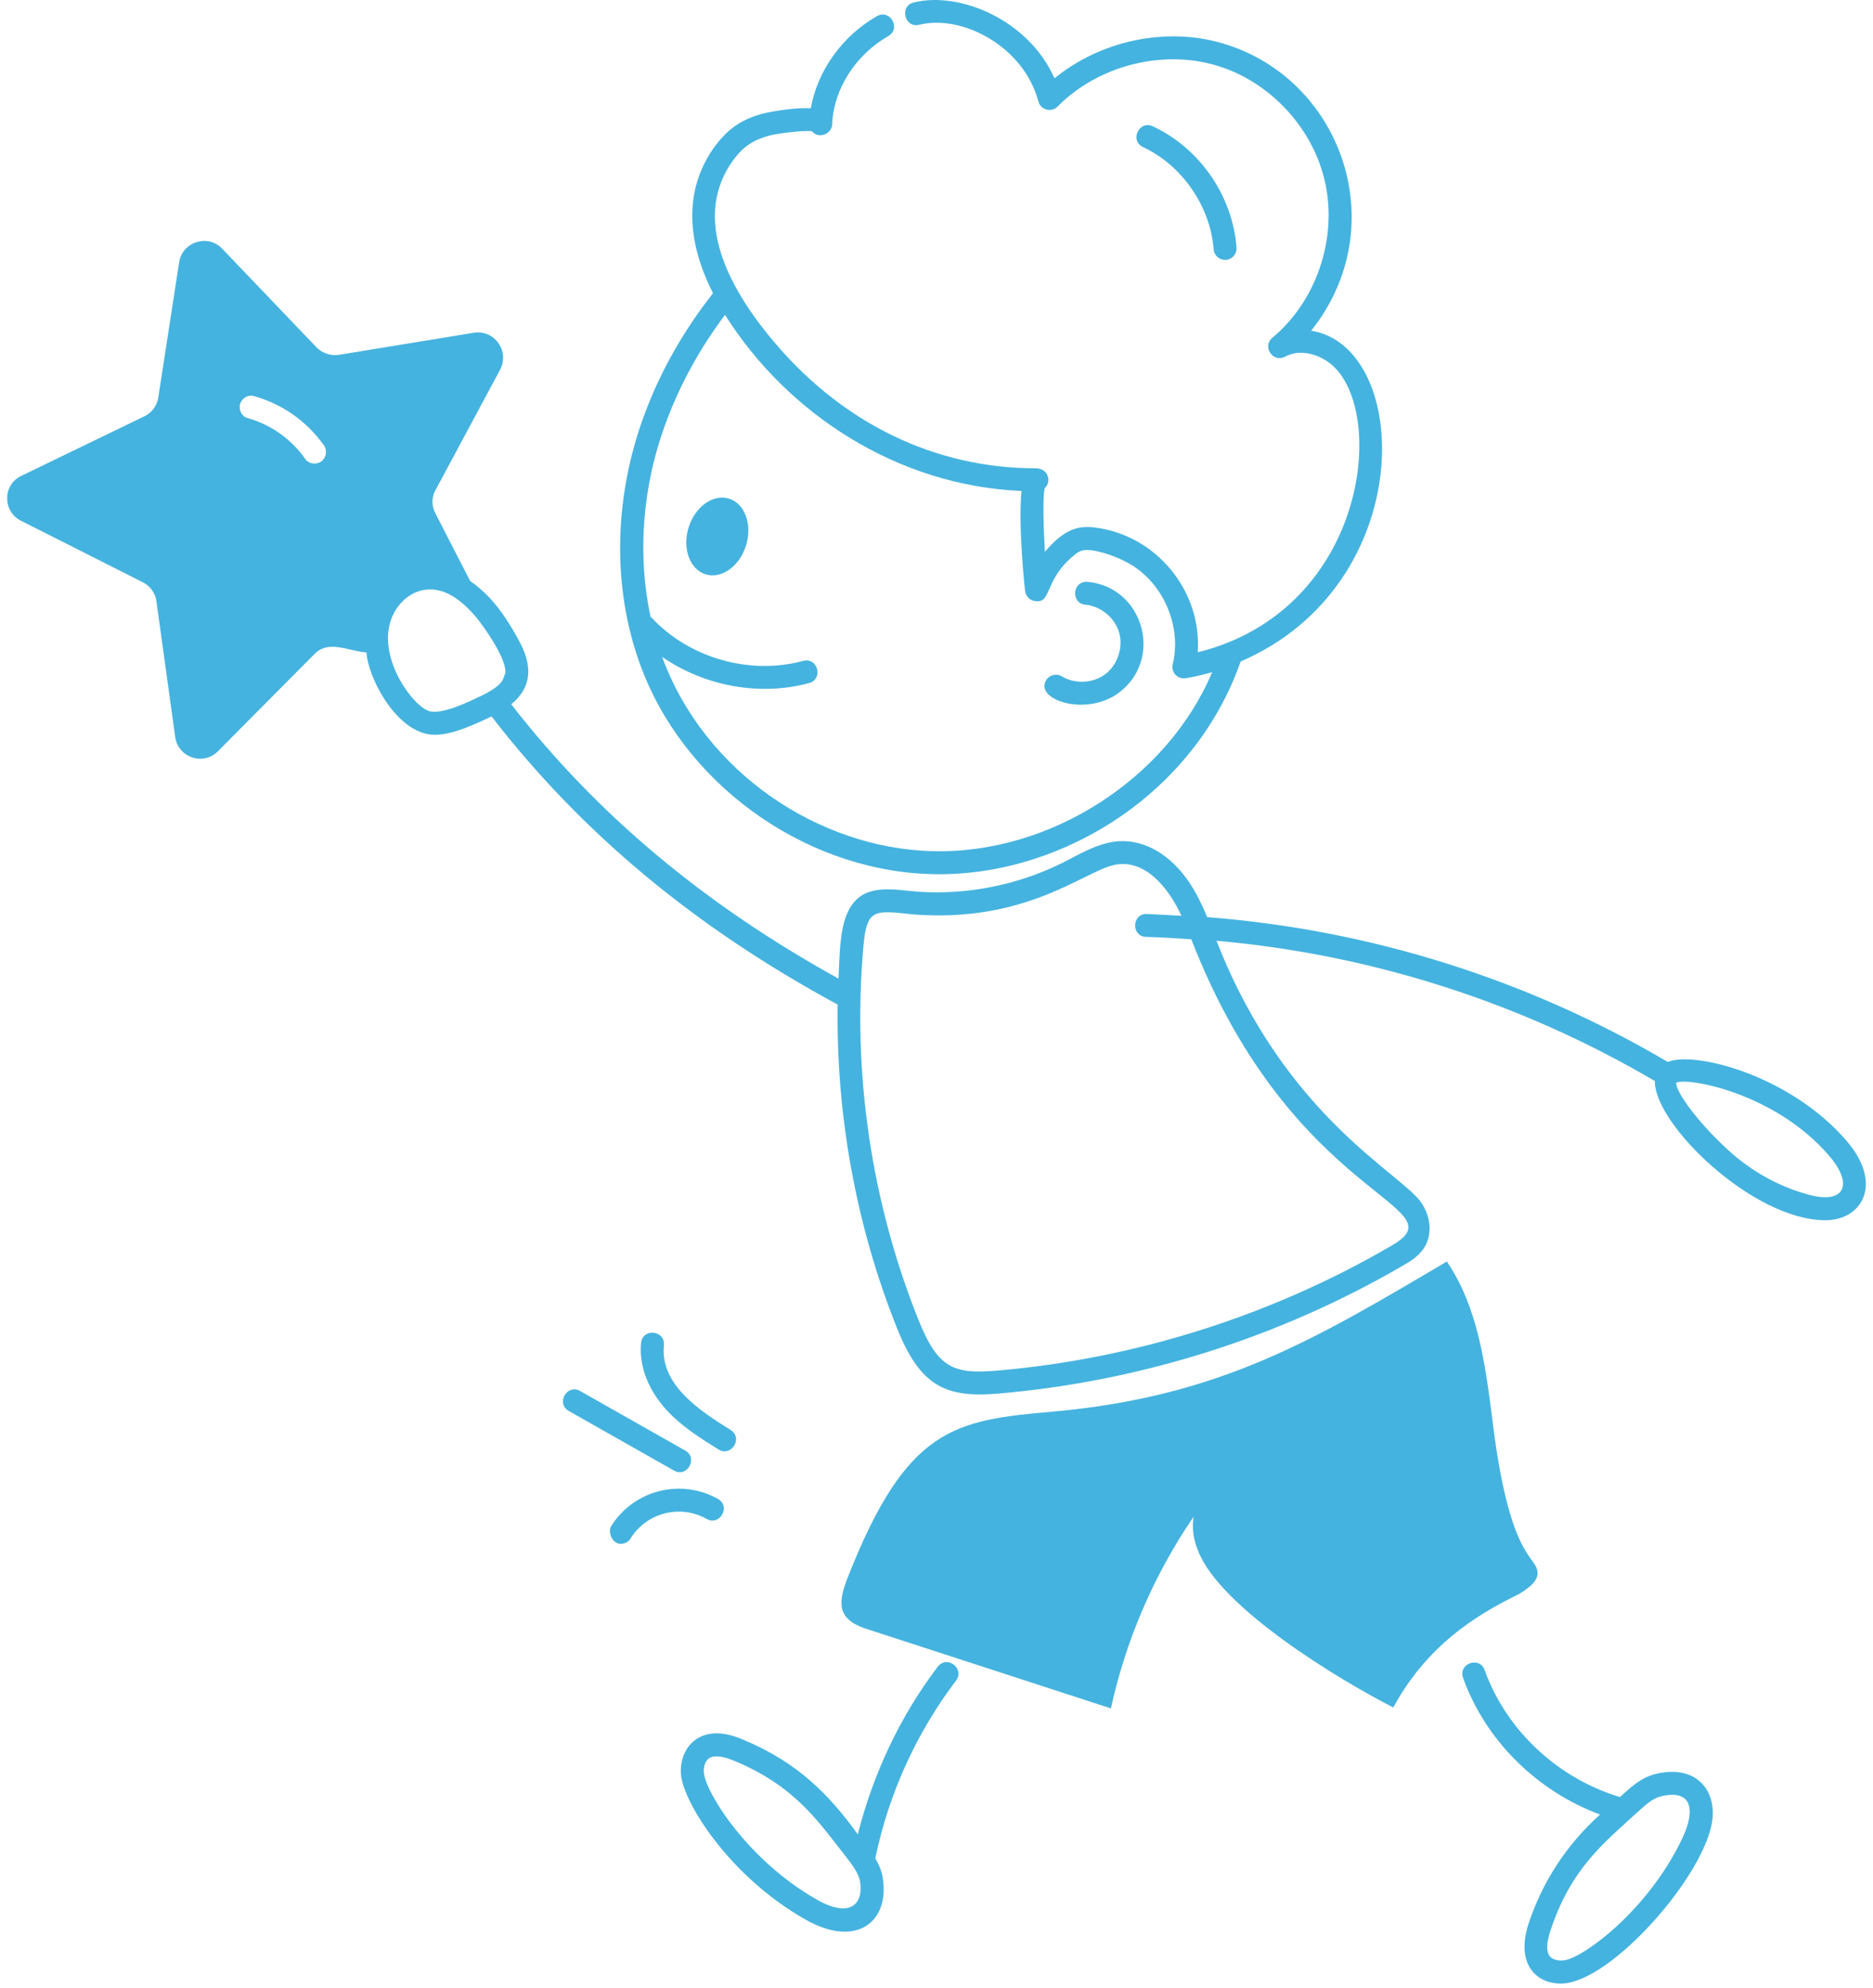 <svg width="131" height="139" viewBox="0 0 131 139" fill="none" xmlns="http://www.w3.org/2000/svg">
<path d="M45.026 47.129C48.293 55.264 56.818 61.134 65.687 61.134C74.449 61.134 83.551 55.442 86.773 46.258C99.251 40.869 98.765 24.251 91.706 23.126C97.538 15.809 93.83 5.417 85.423 3.007C81.483 1.871 76.942 2.865 73.754 5.477C71.944 1.389 67.111 -0.628 63.909 0.173C62.872 0.432 63.276 1.995 64.298 1.731C67.339 0.984 71.62 3.288 72.624 7.09C72.781 7.685 73.53 7.895 73.972 7.449C76.76 4.624 81.19 3.461 84.98 4.551C88.803 5.647 91.907 8.991 92.704 12.875C93.522 16.779 92.031 21.095 88.993 23.616C88.249 24.232 89.041 25.405 89.895 24.936C91.031 24.309 92.579 24.864 93.419 25.771C96.97 29.52 95.264 42.758 83.771 45.614C84.072 41.302 80.844 37.401 76.553 36.885C75.423 36.748 74.42 36.988 73.081 38.593C72.98 36.863 72.921 34.793 73.068 34.14C73.568 33.676 73.334 32.747 72.43 32.747C65.536 32.747 58.755 29.718 53.589 23.241C50.645 19.549 48.516 14.991 51.298 11.177C51.997 10.239 52.679 9.78 53.852 9.471C54.248 9.359 56.122 9.094 56.783 9.177C57.273 9.758 58.178 9.362 58.203 8.693C58.295 6.253 59.834 3.833 62.125 2.528C63.052 1.998 62.247 0.606 61.33 1.133C58.895 2.52 57.163 4.971 56.709 7.575C55.329 7.492 53.407 7.927 53.407 7.929C51.915 8.319 50.93 8.982 50.006 10.223C47.928 13.072 47.897 16.62 49.868 20.503C47.811 23.126 46.191 25.966 45.082 28.964C42.823 35.002 42.802 41.623 45.026 47.129ZM50.709 22.018C55.058 28.923 62.748 33.965 71.449 34.333C71.201 36.518 71.648 41.07 71.708 41.38C71.771 41.739 72.07 42.01 72.434 42.04C73.573 42.186 73.04 40.501 75.124 38.831C75.321 38.648 75.532 38.527 75.737 38.49C76.423 38.335 77.979 38.841 78.979 39.41C81.359 40.762 82.668 43.787 82.022 46.448C81.881 47.018 82.382 47.521 82.936 47.429C83.867 47.271 84.459 47.089 84.779 47.006C81.668 54.395 73.491 59.761 65.155 59.519C57.306 59.298 49.293 54.065 46.311 45.935C49.278 47.986 53.142 48.704 56.588 47.766C57.615 47.485 57.187 45.933 56.166 46.216C52.434 47.232 48.178 46.008 45.559 43.175C45.545 43.16 45.521 43.165 45.505 43.151C44.565 38.798 44.913 34 46.588 29.523C47.567 26.881 48.949 24.361 50.709 22.018Z" fill="#45B3DF"/>
<path d="M83.481 106.064C83.35 106.894 83.481 107.679 83.787 108.421C85.305 112.414 93.653 117.468 97.449 119.399C99.433 115.761 102.212 113.482 105.786 111.695C105.808 111.695 105.808 111.673 105.83 111.673C106.157 111.52 106.528 111.324 106.856 111.04C106.877 111.04 106.899 111.04 106.921 110.996C107.314 110.691 107.598 110.32 107.532 109.883C107.359 108.732 105.519 108.911 104.346 99.015C103.866 95.305 103.342 91.42 101.247 88.299C101.247 88.277 101.225 88.233 101.203 88.211C91.973 93.655 85.401 97.645 73.682 98.709C66.748 99.312 63.424 99.785 59.278 110.342C58.498 112.316 58.673 113.331 60.784 113.965C66.414 115.798 72.067 117.631 77.698 119.465C78.711 114.836 80.62 110.25 83.481 106.064Z" fill="#45B3DF"/>
<path d="M65.584 116.553C62.938 120.038 61.059 124.066 59.996 128.273C58.04 125.565 55.847 123.259 51.967 121.647C51.455 121.434 49.901 120.787 48.677 121.634C47.937 122.145 47.537 123.098 47.632 124.122C47.817 126.057 50.973 131.183 56.326 134.227C59.893 136.261 62.23 134.392 61.742 131.336C61.66 130.818 61.464 130.363 61.221 129.952C62.14 125.487 64.077 121.194 66.864 117.524C67.504 116.681 66.231 115.705 65.584 116.553ZM57.121 132.831C52.312 130.097 49.369 125.381 49.23 123.971C49.19 123.54 49.334 123.131 49.589 122.956C50.038 122.648 50.852 122.923 51.352 123.13C55.645 124.915 57.257 127.416 59.165 129.833C59.546 130.319 60.06 130.982 60.156 131.589C60.397 133.111 59.493 134.185 57.121 132.831Z" fill="#45B3DF"/>
<path d="M106.908 134.525C106.016 137.262 107.369 138.708 109.173 138.708C112.634 138.708 119.379 131.034 119.776 127.166C119.983 125.149 118.6 123.386 115.827 124.042C114.78 124.291 114.07 124.967 113.302 125.665C108.959 124.361 105.351 121.002 103.84 116.789C103.483 115.785 101.969 116.331 102.329 117.33C103.898 121.712 107.506 125.257 111.91 126.888C109.509 129.044 107.846 131.676 106.908 134.525ZM116.199 125.605C118.332 125.11 118.608 126.545 117.669 128.536C115.316 133.519 110.846 136.835 109.435 137.078C109.023 137.148 108.592 137.041 108.393 136.796C108.14 136.482 108.153 135.886 108.435 135.025C109.867 130.664 112.171 128.877 114.524 126.727C115.072 126.225 115.588 125.75 116.199 125.605Z" fill="#45B3DF"/>
<path d="M49.357 40.163C50.468 40.504 51.733 39.596 52.182 38.133C52.631 36.671 52.095 35.209 50.983 34.868C49.872 34.527 48.607 35.435 48.158 36.897C47.709 38.359 48.246 39.821 49.357 40.163Z" fill="#45B3DF"/>
<path d="M1.477 36.42L10.002 40.725C10.516 40.983 10.88 41.496 10.944 42.075L12.251 51.52C12.443 52.977 14.221 53.576 15.249 52.527L21.974 45.759C22.959 44.722 24.271 45.504 25.632 45.63C25.647 45.722 25.638 45.815 25.657 45.907C25.98 47.912 27.967 51.382 30.407 51.382C31.652 51.382 33.12 50.694 34.378 50.097C40.665 58.233 48.583 64.837 58.587 70.248C58.468 77.964 59.871 85.71 62.739 92.88C64.356 96.922 66.126 97.767 69.813 97.45C79.757 96.606 89.567 93.5 98.182 88.467C98.625 88.208 99.297 87.816 99.677 87.137C100.169 86.266 100.066 85.077 99.416 84.112C98.054 82.074 89.981 78.162 85.162 65.984L85.085 65.787C95.883 66.736 106.38 70.092 115.743 75.595C115.684 78.599 122.603 85.329 127.672 85.329C130.218 85.329 131.742 82.808 129.175 79.804C125.256 75.216 118.546 73.477 116.642 74.258C106.823 68.469 95.777 65.009 84.43 64.134C83.984 63.057 83.466 61.995 82.698 61.059C81.229 59.272 79.32 58.495 77.485 58.939C76.435 59.19 75.501 59.717 74.446 60.269C68.773 63.137 63.692 62.277 63.476 62.288C62.401 62.17 60.93 62.006 60.002 62.815C58.739 63.917 58.756 66.074 58.646 68.433C49.24 63.237 41.737 56.948 35.757 49.25C37.27 48.005 37.233 46.461 36.26 44.734C35.006 42.423 33.972 41.397 32.882 40.624L30.456 35.906C30.178 35.392 30.178 34.771 30.456 34.279L34.975 25.861C35.66 24.555 34.59 23.034 33.133 23.27L23.709 24.812C23.131 24.897 22.553 24.705 22.146 24.298L15.549 17.401C14.542 16.33 12.743 16.909 12.529 18.343L11.072 27.789C10.987 28.367 10.623 28.86 10.087 29.117L1.499 33.272C0.171 33.893 0.171 35.778 1.477 36.42ZM127.954 80.848C129.613 82.783 129.062 84.202 126.584 83.565C124.492 83.021 122.509 81.928 120.851 80.404C118.755 78.484 117.205 76.361 117.234 75.717C117.897 75.311 124.128 76.363 127.954 80.848ZM60.388 66.165C60.619 63.515 61.177 63.654 63.833 63.939C71.671 64.568 75.739 61.008 77.858 60.501C80.013 59.982 81.693 62.011 82.633 64.039C82.418 64.028 79.974 63.899 80.19 63.911C79.137 63.911 79.122 65.495 80.173 65.517C81.225 65.538 82.272 65.617 83.32 65.683C90.442 83.998 102.211 84.261 97.37 87.081C88.962 91.994 79.385 95.026 69.679 95.85C66.672 96.102 65.579 95.654 64.233 92.284C60.932 84.036 59.602 75.005 60.388 66.165ZM35.329 47.143C35.147 47.357 35.459 47.857 33.319 48.816C33.012 48.956 31.007 49.977 30.058 49.737C28.896 49.434 26.513 46.153 27.288 43.532C27.632 42.3 28.717 41.217 30.087 41.217C31.137 41.217 32.198 41.86 33.304 43.161C33.889 43.878 35.54 46.208 35.329 47.143ZM16.791 28.26C16.92 27.832 17.348 27.575 17.776 27.703C19.768 28.26 21.482 29.481 22.66 31.151C23.004 31.639 22.691 32.415 21.996 32.415C21.739 32.415 21.482 32.308 21.332 32.072C20.39 30.723 18.954 29.695 17.348 29.245C16.92 29.138 16.684 28.689 16.791 28.26Z" fill="#45B3DF"/>
<path d="M51.097 99.993C48.914 98.634 46.159 96.82 46.435 94.075C46.54 93.026 44.944 92.84 44.837 93.914C44.68 95.464 45.312 97.152 46.569 98.546C47.646 99.736 49.029 100.597 50.248 101.357C51.141 101.917 52.002 100.557 51.097 99.993Z" fill="#45B3DF"/>
<path d="M39.784 98.668L47.136 102.834C48.059 103.357 48.853 101.96 47.926 101.436L40.575 97.271C39.652 96.747 38.857 98.144 39.784 98.668Z" fill="#45B3DF"/>
<path d="M43.421 107.96C43.689 107.96 43.95 107.826 44.103 107.581C45.215 105.794 47.551 105.167 49.424 106.216C50.343 106.741 51.142 105.338 50.211 104.817C47.641 103.367 44.327 104.178 42.739 106.734C42.505 107.11 42.796 107.96 43.421 107.96Z" fill="#45B3DF"/>
<path d="M78.297 48.41C81.393 46.036 79.956 41.045 76.067 40.688C74.983 40.614 74.883 42.192 75.921 42.288C76.99 42.386 77.979 43.204 78.274 44.234C78.571 45.263 78.169 46.482 77.32 47.134C76.469 47.785 75.185 47.855 74.269 47.298C73.894 47.071 73.397 47.189 73.166 47.569C72.336 48.939 75.999 50.164 78.297 48.41Z" fill="#45B3DF"/>
<path d="M84.883 17.433C84.915 17.854 85.268 18.175 85.684 18.175C85.703 18.175 85.724 18.174 85.745 18.173C86.186 18.139 86.519 17.753 86.485 17.311C86.213 13.695 83.915 10.367 80.629 8.833C79.672 8.385 78.983 9.837 79.951 10.289C82.674 11.561 84.657 14.432 84.883 17.433Z" fill="#45B3DF"/>
</svg>
